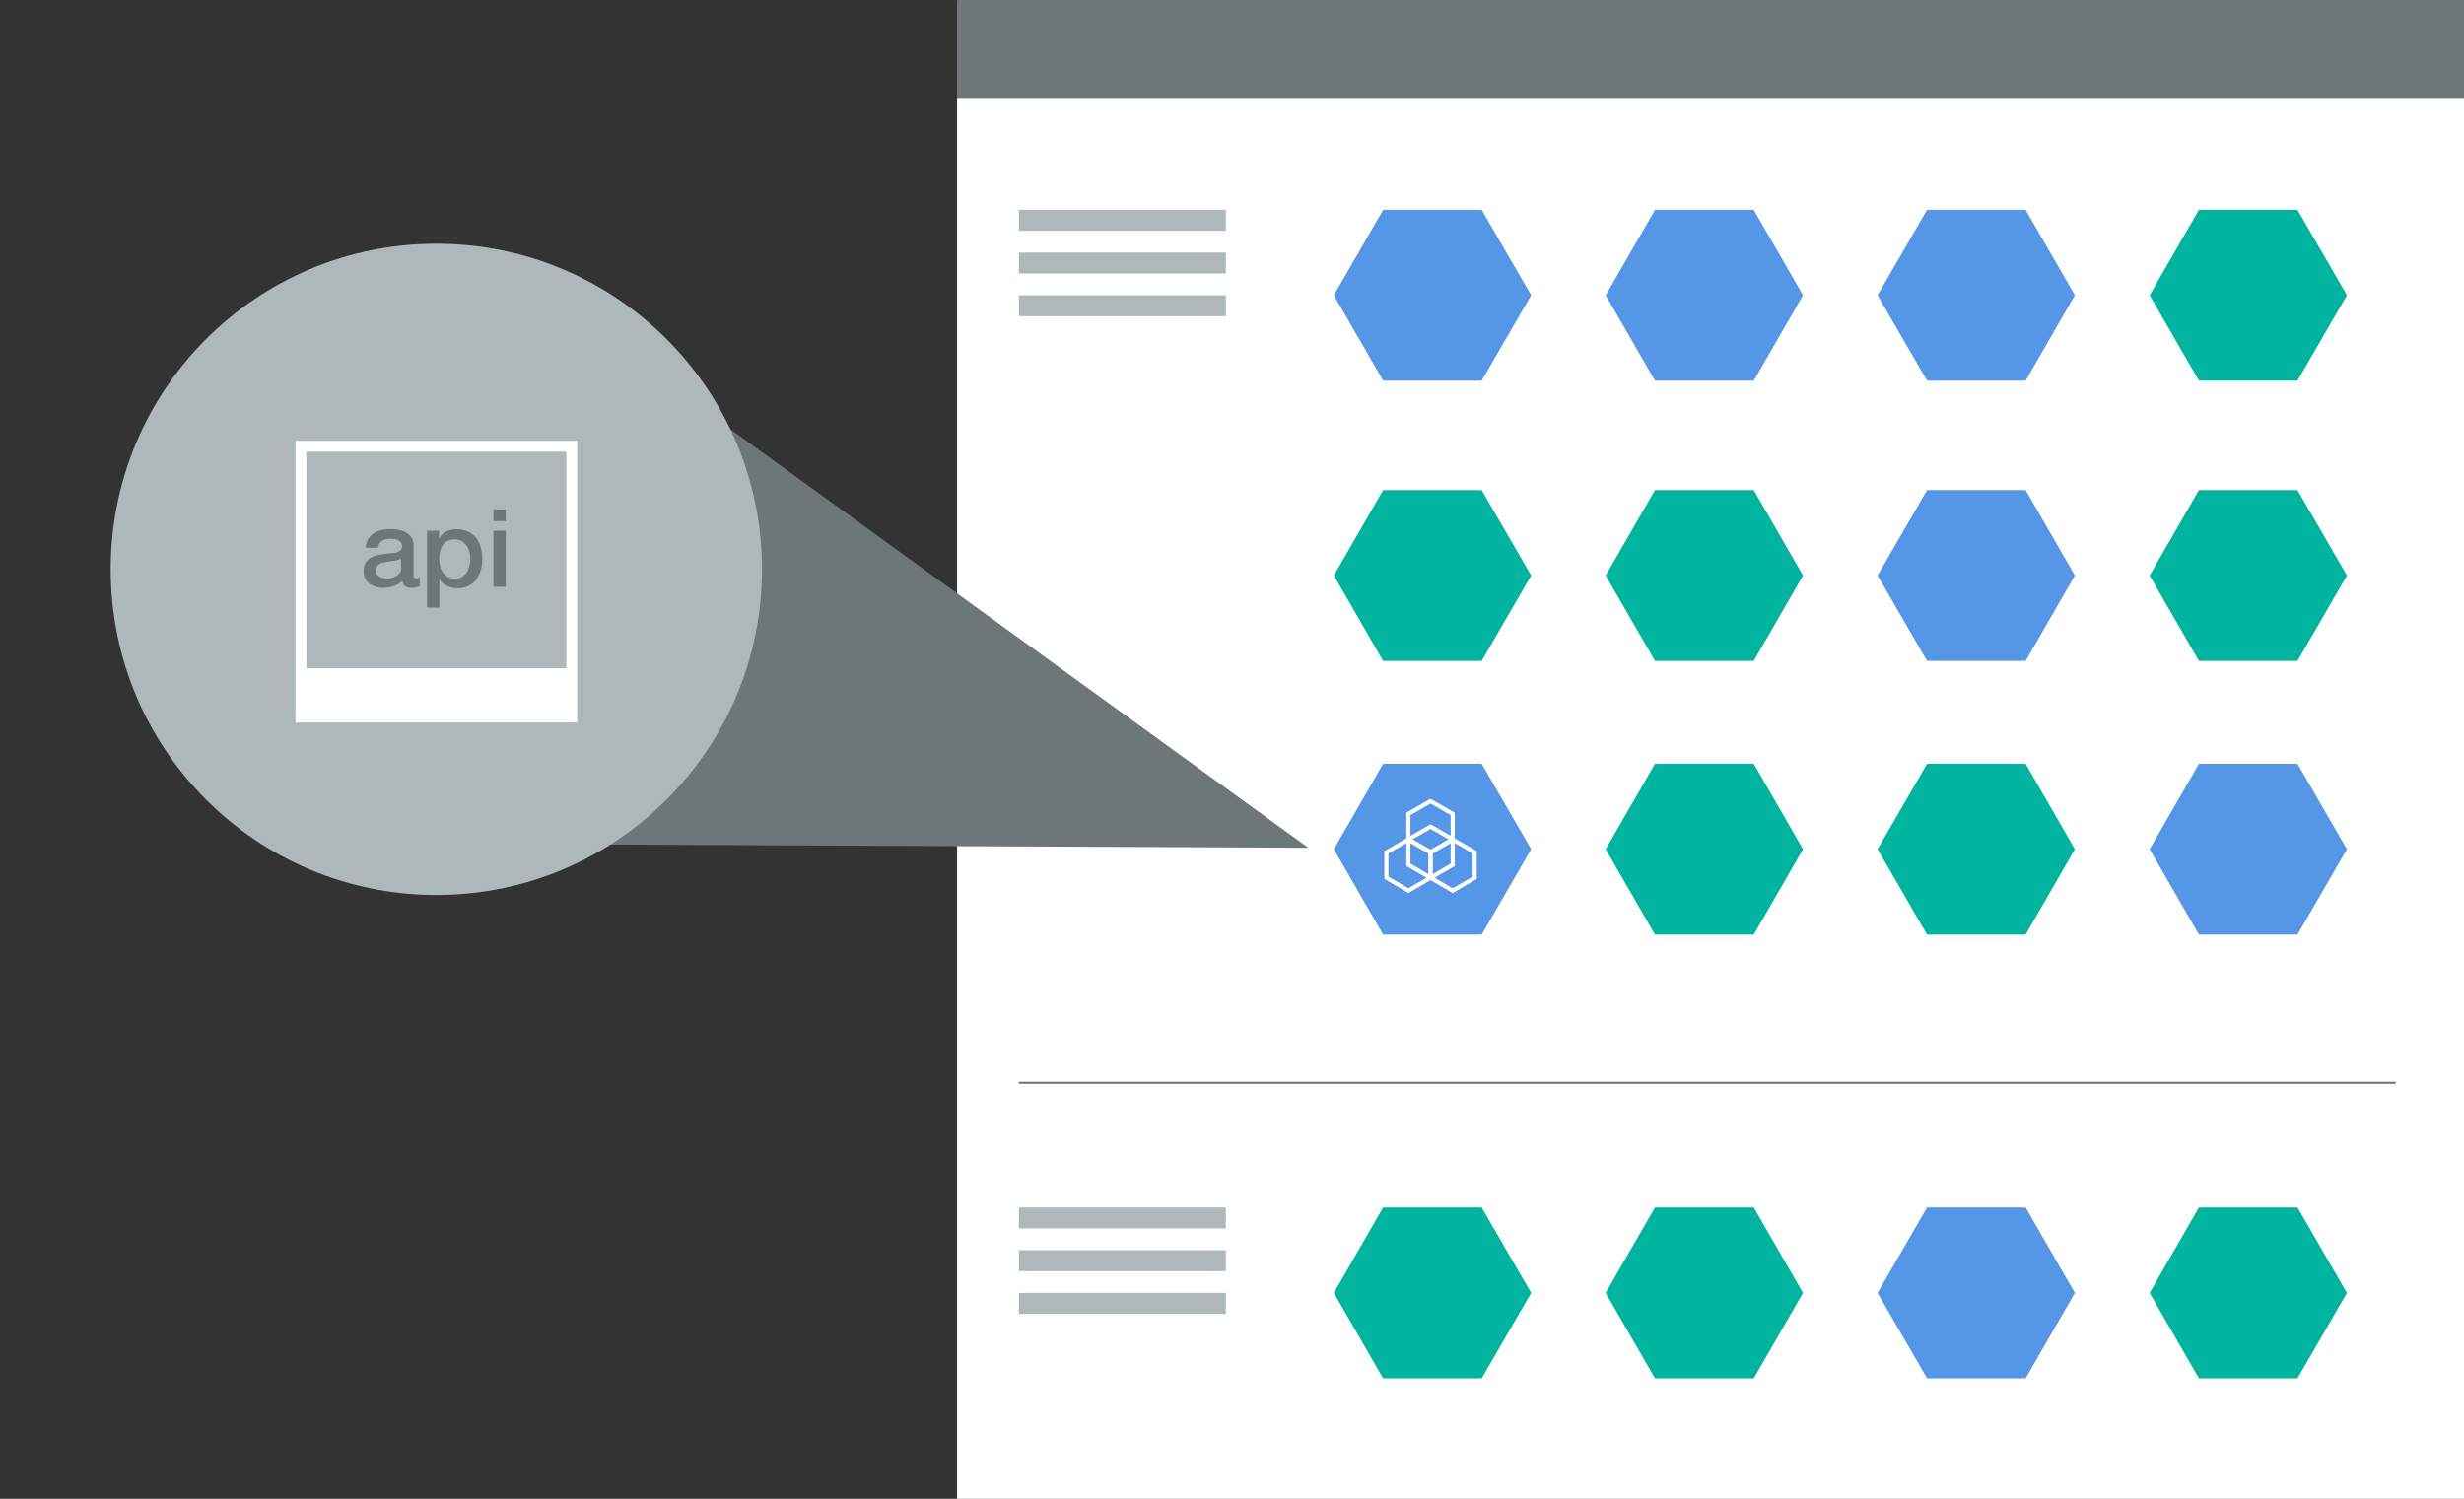 <?xml version="1.0" encoding="utf-8"?>
<!-- Generator: Adobe Illustrator 18.1.1, SVG Export Plug-In . SVG Version: 6.00 Build 0)  -->
<!DOCTYPE svg PUBLIC "-//W3C//DTD SVG 1.1//EN" "http://www.w3.org/Graphics/SVG/1.1/DTD/svg11.dtd">
<svg version="1.1" xmlns="http://www.w3.org/2000/svg" xmlns:xlink="http://www.w3.org/1999/xlink" x="0px" y="0px"
	 viewBox="0 0 1200 730" enable-background="new 0 0 1200 730" xml:space="preserve">
<rect x="0" y="0" width="1200" height="730" fill="#333333" stroke="none"/>
<g id="M_Footer">
</g>
<g id="M_Announcements">
</g>
<g id="M_Get_Started">
</g>
<g id="M_Case_Study">
</g>
<g id="M_Compatible_Services">
</g>
<g id="M_How_it_Works">
</g>
<g id="M_Services">
</g>
<g id="M_Header">
</g>
<g id="M_Nav">
</g>
<g id="M_Bluemix_Bar">
</g>
<g id="Footer">
</g>
<g id="Announcements">
</g>
<g id="Get_Started">
</g>
<g id="Case_Study">
</g>
<g id="Compatible_Services">
</g>
<g id="How_it_Works">
	<g>
		<g>
			<rect x="466.1" y="1.6" fill="#FFFFFF" width="733.9" height="728.4"/>
			<rect x="466.1" y="0" fill="#6D7777" width="733.9" height="47.7"/>
			<rect x="496.2" y="102.2" fill="#AEB8B8" width="100.8" height="10.2"/>
			<rect x="496.2" y="123" fill="#AEB8B8" width="100.8" height="10.2"/>
			<rect x="496.2" y="143.8" fill="#AEB8B8" width="100.8" height="10.2"/>
			<rect x="496.2" y="588.1" fill="#AEB8B8" width="100.8" height="10.2"/>
			<rect x="496.2" y="608.9" fill="#AEB8B8" width="100.8" height="10.2"/>
			<rect x="496.2" y="629.7" fill="#AEB8B8" width="100.8" height="10.2"/>
			<polygon fill="#5596E6" points="673.6,185.4 649.6,143.8 673.6,102.2 721.6,102.2 745.7,143.8 721.6,185.4 			"/>
			<polygon fill="#5596E6" points="806,185.4 782,143.8 806,102.2 854.1,102.2 878.1,143.8 854.1,185.4 			"/>
			<polygon fill="#5596E6" points="938.5,185.4 914.4,143.8 938.5,102.2 986.5,102.2 1010.5,143.8 986.5,185.4 			"/>
			<polygon fill="#00B4A0" points="1070.9,185.4 1046.9,143.8 1070.9,102.2 1118.9,102.2 1143,143.8 1118.9,185.4 			"/>
			<polygon fill="#00B4A0" points="673.6,321.9 649.6,280.3 673.6,238.7 721.6,238.7 745.7,280.3 721.6,321.9 			"/>
			<polygon fill="#00B4A0" points="806,321.9 782,280.3 806,238.7 854.1,238.7 878.1,280.3 854.1,321.9 			"/>
			<polygon fill="#5596E6" points="938.5,321.9 914.4,280.3 938.5,238.7 986.5,238.7 1010.5,280.3 986.5,321.9 			"/>
			<polygon fill="#00B4A0" points="1070.9,321.9 1046.9,280.3 1070.9,238.7 1118.9,238.7 1143,280.3 1118.9,321.9 			"/>
			<polygon fill="#5596E6" points="673.6,455.2 649.6,413.6 673.6,372 721.6,372 745.7,413.6 721.6,455.2 			"/>
			<polygon fill="#00B4A0" points="806,455.2 782,413.6 806,372 854.1,372 878.1,413.6 854.1,455.2 			"/>
			<polygon fill="#00B4A0" points="938.5,455.2 914.4,413.6 938.5,372 986.5,372 1010.5,413.6 986.5,455.2 			"/>
			<polygon fill="#00B4A0" points="673.6,671.3 649.6,629.7 673.6,588.1 721.6,588.1 745.7,629.7 721.6,671.3 			"/>
			<polygon fill="#00B4A0" points="806,671.3 782,629.7 806,588.1 854.1,588.1 878.1,629.7 854.1,671.3 			"/>
			<polygon fill="#5596E6" points="938.5,671.3 914.4,629.7 938.5,588.1 986.5,588.1 1010.5,629.7 986.5,671.3 			"/>
			<polygon fill="#00B4A0" points="1070.9,671.3 1046.9,629.7 1070.9,588.1 1118.9,588.1 1143,629.7 1118.9,671.3 			"/>
			<polygon fill="#5596E6" points="1070.9,455.2 1046.9,413.6 1070.9,372 1118.9,372 1143,413.6 1118.9,455.2 			"/>
			<g>
				<polygon fill="none" stroke="#FFFFFF" stroke-width="2" stroke-miterlimit="10" points="685.9,396.4 696.7,390.2 707.5,396.4 
					707.5,408.8 696.7,415 685.9,408.8 				"/>
				<polygon fill="none" stroke="#FFFFFF" stroke-width="2" stroke-miterlimit="10" points="675.2,415.1 685.9,408.9 696.7,415.1 
					696.7,427.5 685.9,433.8 675.2,427.5 				"/>
				<polygon fill="none" stroke="#FFFFFF" stroke-width="2" stroke-miterlimit="10" points="685.9,408.8 696.7,402.6 707.5,408.8 
					707.5,421.2 696.7,427.5 685.9,421.2 				"/>
				<polygon fill="none" stroke="#FFFFFF" stroke-width="2" stroke-miterlimit="10" points="696.7,415.1 707.5,408.9 718.2,415.1 
					718.2,427.5 707.5,433.8 696.7,427.5 				"/>
			</g>
			<line fill="none" stroke="#6D7777" stroke-miterlimit="10" x1="1166.7" y1="527.4" x2="496.2" y2="527.4"/>
		</g>
		<g>
			<polygon fill="#6D7777" points="310.2,176.1 637.2,412.9 244.6,411.1 			"/>
			<g>
				<circle fill="#AEB8B8" cx="212.5" cy="277.3" r="158.6"/>
				<g>
					<path fill="#6D7777" d="M202.8,281.8c-0.6,0-0.9-0.2-1.1-0.5c-0.2-0.3-0.3-0.8-0.3-1.6v-14c0-1.4-0.3-2.7-0.9-3.7
						c-0.6-1-1.5-1.8-2.5-2.5c-1-0.6-2.2-1.1-3.5-1.4c-1.3-0.3-2.6-0.4-4-0.4c-1.5,0-3,0.1-4.4,0.4c-1.4,0.3-2.7,0.8-3.9,1.5
						c-1.1,0.7-2.1,1.6-2.8,2.8c-0.7,1.2-1.2,2.6-1.3,4.4h6c0.1-1.5,0.8-2.6,1.8-3.3c1.1-0.7,2.5-1.1,4.2-1.1c0.6,0,1.2,0,1.9,0.1
						c0.7,0.1,1.3,0.3,1.8,0.5c0.5,0.3,1,0.6,1.4,1.1c0.4,0.5,0.6,1.1,0.6,1.9c0,0.9-0.2,1.5-0.7,2c-0.4,0.4-1,0.8-1.8,1
						c-0.8,0.2-1.6,0.4-2.6,0.4c-1,0.1-2,0.2-3.1,0.4c-1.3,0.1-2.5,0.3-3.8,0.6c-1.2,0.3-2.4,0.7-3.4,1.3c-1,0.6-1.8,1.4-2.4,2.5
						c-0.6,1.1-0.9,2.4-0.9,4.1c0,1.3,0.3,2.5,0.8,3.5c0.5,1,1.2,1.8,2.1,2.5c0.9,0.7,1.9,1.1,3,1.5c1.1,0.3,2.3,0.5,3.5,0.5
						c1.6,0,3.3-0.3,5-0.8c1.7-0.5,3.2-1.4,4.4-2.5c0.2,1.2,0.8,2.1,1.6,2.6c0.8,0.5,1.8,0.7,3.1,0.7c0.2,0,0.5,0,0.9-0.1
						c0.4,0,0.7-0.1,1.1-0.2c0.4-0.1,0.7-0.1,1-0.2c0.3-0.1,0.6-0.2,0.8-0.2v-4.2c-0.3,0.1-0.6,0.1-0.8,0.1
						C203.2,281.8,203,281.8,202.8,281.8z M195.4,276.6c0,0.9-0.2,1.7-0.7,2.4c-0.5,0.7-1,1.2-1.7,1.6c-0.7,0.4-1.4,0.7-2.2,0.9
						c-0.8,0.2-1.5,0.3-2.2,0.3c-0.5,0-1.1-0.1-1.8-0.2c-0.7-0.1-1.2-0.3-1.8-0.6c-0.5-0.3-1-0.6-1.4-1.1c-0.4-0.5-0.6-1-0.6-1.7
						c0-0.8,0.1-1.4,0.4-2c0.3-0.5,0.6-1,1.1-1.3c0.5-0.3,1-0.6,1.6-0.8c0.6-0.2,1.2-0.3,1.8-0.4c1.3-0.2,2.7-0.4,4-0.6
						c1.3-0.1,2.5-0.5,3.4-1.1V276.6z"/>
					<path fill="#6D7777" d="M231.9,262c-1.1-1.3-2.4-2.4-4-3.1c-1.6-0.8-3.5-1.1-5.6-1.1c-1.8,0-3.4,0.3-4.9,1
						c-1.5,0.7-2.7,1.8-3.5,3.4h-0.1v-3.7H208v37.4h6v-13.6h0.1c0.5,0.7,1,1.4,1.7,1.9c0.7,0.5,1.4,1,2.2,1.3
						c0.8,0.4,1.7,0.6,2.5,0.8c0.9,0.2,1.8,0.2,2.6,0.2c2,0,3.7-0.4,5.2-1.2c1.5-0.8,2.7-1.8,3.7-3.2s1.7-2.8,2.2-4.6
						c0.5-1.7,0.7-3.5,0.7-5.3c0-2-0.3-3.9-0.8-5.6C233.7,264.9,232.9,263.4,231.9,262z M228.6,275.7c-0.3,1.1-0.7,2.2-1.3,3.1
						c-0.6,0.9-1.4,1.6-2.3,2.2c-0.9,0.6-2.1,0.8-3.5,0.8c-1.2,0-2.3-0.2-3.2-0.7c-0.9-0.5-1.7-1.2-2.4-2c-0.7-0.8-1.2-1.9-1.5-3
						c-0.3-1.2-0.5-2.5-0.5-3.8c0-2.9,0.6-5.3,1.9-7c1.3-1.8,3.2-2.6,5.7-2.6c1.2,0,2.3,0.3,3.3,0.8c0.9,0.5,1.7,1.3,2.4,2.2
						c0.6,0.9,1.1,1.9,1.4,3.1c0.3,1.2,0.5,2.4,0.5,3.6C229,273.4,228.9,274.6,228.6,275.7z"/>
					<rect x="240.3" y="248.1" fill="#6D7777" width="6" height="5.7"/>
					<rect x="240.3" y="258.5" fill="#6D7777" width="6" height="27.3"/>
					<path fill="#FFFFFF" d="M143.9,214.7v116.1v21.1h137.2v-21.1V214.7H143.9z M149.2,220h126.6v105.5H149.2V220z"/>
				</g>
			</g>
		</g>
	</g>
</g>
<g id="Services">
</g>
<g id="Header">
</g>
<g id="Nav">
</g>
<g id="Bluemix_Bar">
</g>
<g id="misc.">
</g>
<g id="grid">
</g>
</svg>
